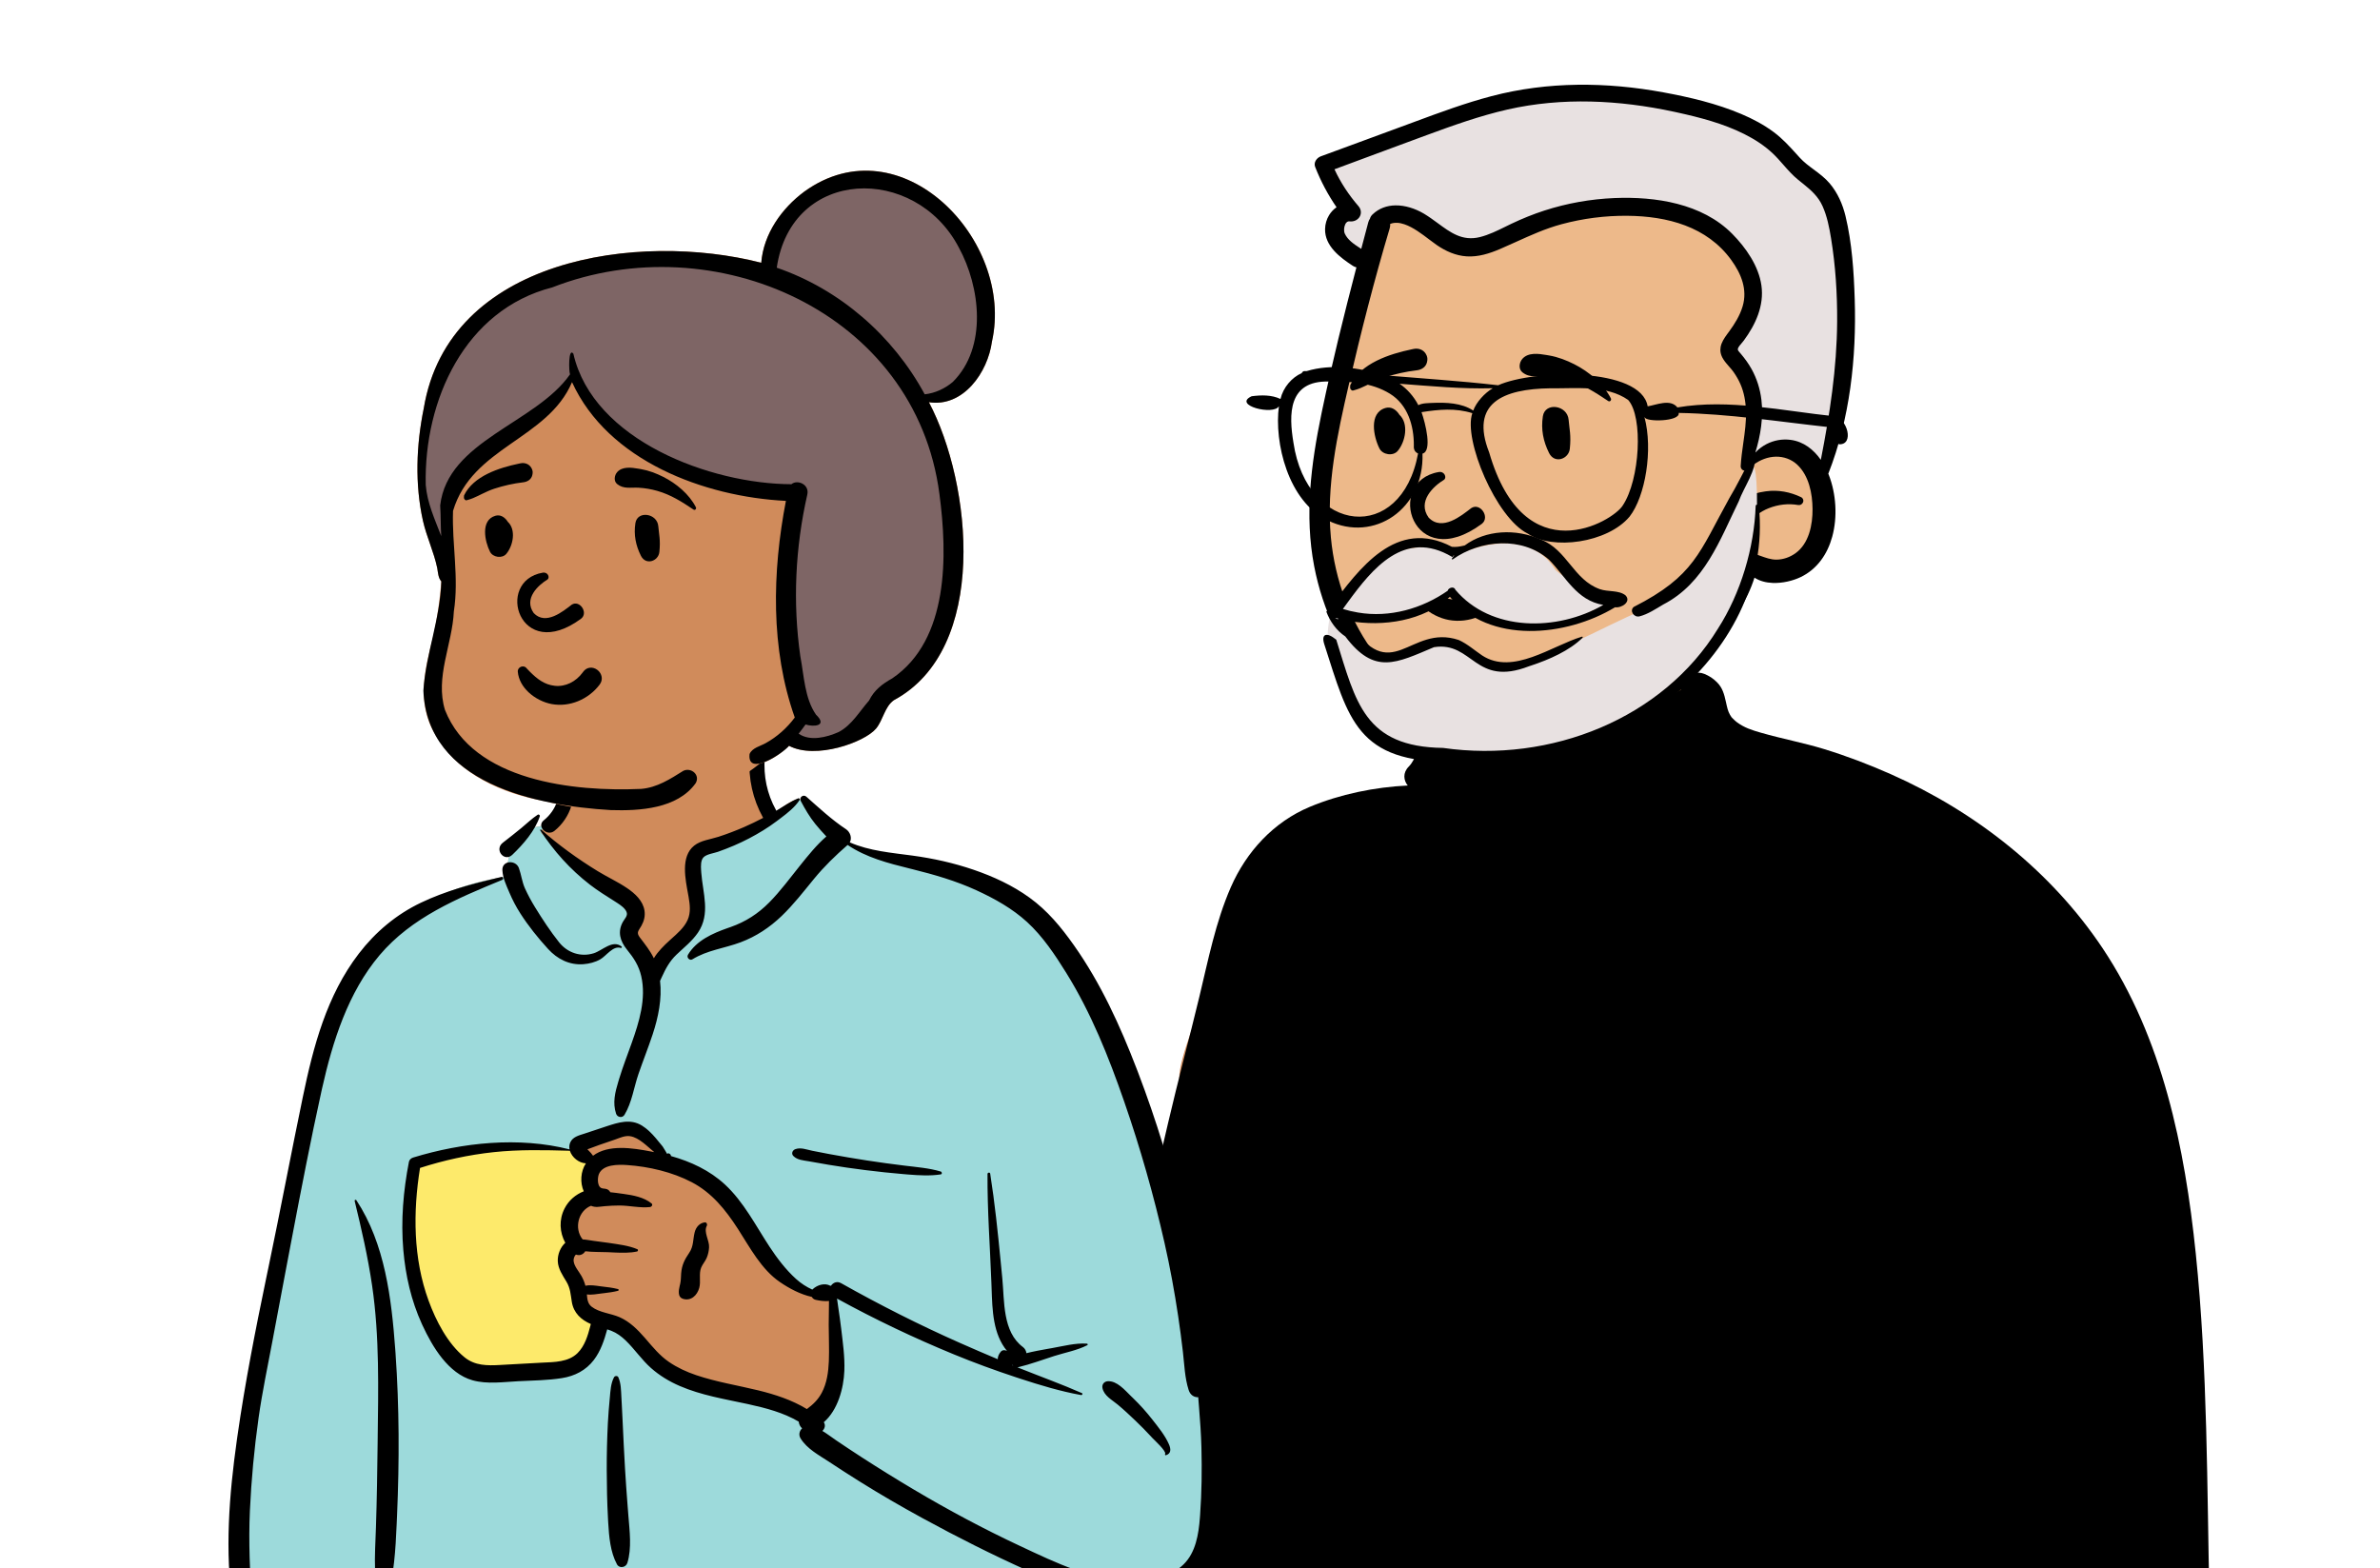 <svg width="768" height="506" viewBox="0 0 768 506" fill="none" xmlns="http://www.w3.org/2000/svg">
<path fill-rule="evenodd" clip-rule="evenodd" d="M597.724 253.379C574.953 248.359 561.447 248.359 553.805 240.581C546.163 232.804 544.776 219.454 541.606 209.146C539.859 203.466 522.745 198.307 506.144 199.115C492.615 199.773 478.981 205.491 477.928 209.146C475.582 217.285 471.811 252.125 459.407 257.478C447.004 262.831 420.524 257.951 412.953 270.734C405.382 283.516 380.519 335.625 380.519 347.766C380.519 359.908 623.599 356.196 623.599 356.196C623.599 356.196 620.495 258.399 597.724 253.379Z" fill="#D08B5B"/>
<path fill-rule="evenodd" clip-rule="evenodd" d="M702.48 536.205C702.132 536.452 702.407 536.457 702.48 536.205ZM703.829 535.197C703.807 535.216 703.779 535.234 703.752 535.252C704.026 535.229 704.195 534.95 703.829 535.197M344.089 503.006C345.617 496.473 347.14 489.935 348.668 483.402C351.856 469.74 355.048 456.073 358.236 442.406C364.48 415.678 370.719 388.949 376.962 362.22C380.132 348.636 383.754 335.157 387.025 321.595C389.888 309.71 392.253 297.54 397.17 286.291C402.187 274.808 411.001 265.212 422.674 260.345C432.503 256.252 443.559 253.986 454.262 253.468C452.917 251.82 452.601 249.38 454.564 247.388C456.997 244.92 457.491 241.253 458.14 237.989C458.95 233.909 460.208 229.537 462.632 226.103C463.657 224.652 465.148 223.974 466.904 224.363C467.983 224.601 469.045 224.881 470.092 225.197C470.431 224.858 470.764 224.496 471.057 224.057C471.72 223.04 472.15 221.552 473.102 220.774C473.747 220.243 474.479 220.114 475.233 220.499C477.26 221.529 477.429 224.647 476.995 226.561C476.907 226.932 476.802 227.303 476.674 227.664C476.811 227.728 476.953 227.793 477.095 227.857H477.099C479.743 227.353 483.119 228.415 485.698 228.672C488.695 228.969 491.704 229.166 494.714 229.262C500.875 229.459 507.045 229.276 513.179 228.658C519.157 228.063 525.094 227.106 530.999 226.025C534.676 225.352 539.159 224.794 542.388 222.582C542.438 221.479 542.465 220.371 542.488 219.267C542.535 217.349 542.433 215.843 543.453 214.158C543.468 214.14 543.49 214.135 543.513 214.144C544.775 214.804 545.681 215.93 546.345 217.267C547.556 216.942 548.86 216.987 549.99 217.459C551.586 218.123 552.775 218.887 554.015 220.114C555.858 221.932 556.398 224.057 556.937 226.497C557.326 228.246 557.569 229.496 558.264 230.668C558.415 230.92 558.575 231.185 558.749 231.428C558.813 231.492 558.932 231.616 559.133 231.826C559.334 232.028 559.535 232.224 559.741 232.421C559.86 232.54 560.446 233.017 560.355 232.952C562.889 234.839 565.18 235.548 568.308 236.45C575.041 238.392 581.939 239.66 588.648 241.72C595.981 243.973 603.152 246.711 610.164 249.819C637.439 261.911 661.85 281.053 678.494 305.983C697.879 335.019 705.014 370.287 708.55 404.479C712.419 441.953 712.149 479.853 712.996 517.483C713.101 522.19 713.206 526.897 713.311 531.603C713.416 536.205 713.7 541.159 709.62 544.258C705.984 547.014 701.556 546.149 697.531 544.908C693.222 543.585 688.836 542.532 684.395 541.777C676.015 540.362 667.371 540.193 658.918 541.017C654.376 541.461 648.819 543.146 645.086 539.584C643.746 538.302 642.973 536.676 642.342 534.969C641.555 532.862 640.636 530.798 639.721 528.728C638.966 527.025 638.216 525.313 637.466 523.605C636.249 528.939 635.033 534.273 633.816 539.611C633.336 541.713 631.145 541.873 629.823 540.852C627.664 542.01 624.828 541.987 622.377 542.271C618.434 542.724 614.46 542.88 610.498 543.017C602.736 543.283 594.974 543.429 587.208 543.53C571.373 543.732 555.538 543.658 539.707 543.59C508.344 543.452 476.985 542.811 445.635 541.996C436.808 541.767 427.98 541.561 419.153 541.346C414.743 541.241 410.329 541.136 405.915 541.012C404.593 540.975 403.258 540.852 402.004 540.559H402C401.442 541.049 400.756 541.424 399.937 541.648C397.006 542.454 394.092 540.659 393.214 537.825C392.806 536.525 392.523 535.335 392.624 534.071C392.472 533.119 392.321 532.167 392.17 531.214C387.276 534.314 381.403 535.156 375.608 534.772C369.054 534.337 362.499 533.137 355.995 532.244C349.889 531.406 339.991 531.677 339.698 523.234C339.593 520.144 340.897 516.678 341.592 513.702C342.425 510.135 343.257 506.573 344.089 503.006" fill="black"/>
<path fill-rule="evenodd" clip-rule="evenodd" d="M485.668 236.789C495.799 236.849 504.409 233.966 510.979 229.195C519.177 226.263 529.066 221.74 535.073 216.992C537.416 217.591 540.219 215.095 542.012 213.777C553.16 205.426 561.911 193.203 564.504 180.96C568.507 186.028 574.203 186.239 579.66 183.72C591.098 177.213 590.67 163.512 586.552 153.275C595.209 133.791 601.209 82.354 587.994 61.595C585.291 58.489 581.324 56.631 578.468 53.446C575.927 50.664 573.51 47.819 570.553 45.617C561.531 38.73 545.992 35.062 536.263 33.337C495.649 24.53 464.444 40.361 427.655 53.715C429.772 59.026 432.701 63.869 436.058 68.385C426.925 71.805 431.12 79.494 438.205 83.391L442.424 81.335C435.848 104.935 420.715 163.622 427.244 182.468C432.451 211.871 455.303 237.003 485.668 236.789" fill="#EDB98A"/>
<path d="M536.414 33.548C495.8 24.74 464.594 40.571 427.805 53.925C429.923 59.236 432.852 64.079 436.208 68.596C427.075 72.015 431.27 79.704 438.356 83.602L441.471 82.082C442.292 77.676 444.482 69.057 449.115 68.595C455.353 67.973 469.159 79.679 475.17 79.679C481.183 79.678 511.724 66.586 528.501 66.586C545.278 66.586 559.561 80.486 565.236 90.561C570.911 100.635 556.79 113.147 556.79 113.147C556.812 113.176 565.236 124.013 565.236 128.756C565.236 133.505 563.261 148.387 563.261 148.387C563.261 148.387 572.356 145.393 577.557 145.393C582.733 145.393 586.549 151.115 586.586 151.171H587.658C595.778 130.201 600.865 81.79 588.144 61.806C585.441 58.7 581.475 56.841 578.619 53.656C576.077 50.874 573.659 48.029 570.703 45.827C561.681 38.94 546.143 35.273 536.414 33.548Z" fill="#E8E1E1"/>
<path fill-rule="evenodd" clip-rule="evenodd" d="M479.8 239.321C492.954 240.675 508.581 237.556 517.35 226.837C517.613 226.516 517.727 226.153 517.734 225.802C517.742 225.412 517.611 225.035 517.386 224.742C517.149 224.434 516.811 224.219 516.424 224.149C516.099 224.091 515.727 224.128 515.345 224.344L514.538 224.794C508.549 228.112 502.329 230.942 495.542 232.153C488.554 233.4 481.438 233.26 474.512 231.677C461.896 228.793 451.686 221.438 444.171 211.739C435.784 200.916 430.748 187.177 429.464 173.438C427.909 156.786 431.517 140.237 435.25 124.114C439.173 107.174 443.461 90.319 448.442 73.661C448.592 73.159 448.632 72.69 448.589 72.257C450.058 71.68 451.622 71.841 453.178 72.368C456.021 73.331 458.854 75.502 461.216 77.295C462.072 77.944 462.868 78.547 463.583 79.038C466.512 81.049 469.715 82.496 473.295 82.723C477.019 82.959 480.67 81.798 484.052 80.345C485.771 79.607 487.461 78.841 489.145 78.079C493.94 75.907 498.678 73.757 503.856 72.359C510.794 70.487 517.957 69.564 525.143 69.63C537.966 69.748 550.829 73.059 558.689 83.938C561.872 88.345 563.948 93.41 562.329 98.849C561.448 101.808 559.787 104.494 557.973 106.964L557.35 107.806C556.355 109.162 555.491 110.512 555.231 111.95C555.012 113.155 555.183 114.429 556.04 115.826C556.58 116.705 557.267 117.494 557.957 118.279C558.456 118.846 558.955 119.412 559.385 120.021C560.251 121.25 561.018 122.572 561.62 123.952C562.798 126.653 563.298 129.558 563.402 132.488C563.529 136.023 563.033 139.481 562.542 142.944C562.193 145.4 561.845 147.858 561.705 150.346C561.68 150.78 561.813 151.103 561.998 151.342C562.225 151.635 562.556 151.82 562.933 151.871C563.047 151.887 563.165 151.889 563.284 151.879C563.226 152.118 563.174 152.358 563.129 152.6C563.367 152.293 563.621 151.995 563.888 151.707C563.905 151.698 563.922 151.689 563.939 151.68C564.214 151.528 564.448 151.297 564.595 150.999C564.974 150.646 565.374 150.311 565.795 149.996C567.983 148.359 570.538 147.388 573.101 147.356C575.572 147.325 578.049 148.169 579.954 149.951C583.739 153.494 584.848 159.276 584.887 164.242C584.928 169.31 583.758 175.393 579.353 178.539C577.586 179.802 575.427 180.56 573.253 180.582C571.451 180.6 569.726 179.961 568.028 179.351C567.504 179.163 566.983 178.976 566.463 178.807C565.872 178.614 565.334 178.626 564.865 178.767C564.336 178.926 563.887 179.254 563.552 179.692C563.218 180.128 562.999 180.673 562.931 181.245C562.865 181.798 562.941 182.373 563.174 182.891C563.233 183.021 563.295 183.148 563.359 183.272L562.39 184.87C558.68 190.973 554.905 196.966 549.955 202.212C547.113 205.223 544.102 208.065 540.798 210.552L540.321 210.907C540.036 211.117 539.72 211.376 539.383 211.653C538.419 212.443 537.264 213.504 536.186 213.546C535.866 213.558 535.587 213.518 535.333 213.484C534.719 213.404 534.204 213.38 533.698 213.587C533.29 213.754 532.868 214.065 532.434 214.707C532.141 215.142 531.99 215.687 531.99 216.241C531.99 216.797 532.142 217.353 532.414 217.792C532.975 218.702 533.654 219.266 534.391 219.586C535.212 219.943 536.12 219.997 537.063 219.821C539.388 219.386 541.961 217.455 543.598 216.194L543.915 215.951C547.543 213.175 550.981 210.103 554.004 206.668C559.151 200.819 563.775 193.925 566.149 186.394C567.823 187.496 569.891 188.02 572.053 188.102C575.203 188.223 578.536 187.41 580.993 186.241C586.407 183.666 589.696 178.795 591.237 173.193C593.026 166.688 592.445 159.209 590.179 153.365C590.113 153.196 590.045 153.026 589.974 152.855C596.949 135.128 599.094 115.444 598.497 96.527C598.217 87.672 597.616 78.382 595.534 69.746C594.6 65.875 592.978 62.189 590.389 59.142C588.912 57.404 587.101 56.051 585.281 54.702C583.705 53.534 582.123 52.368 580.791 50.909L580.162 50.216C580.025 50.065 579.889 49.915 579.753 49.765C577.454 47.223 575.216 44.757 572.426 42.672C569.191 40.255 565.62 38.363 561.91 36.792C553.918 33.408 545.315 31.38 536.806 29.81C518.395 26.415 499.496 26.248 481.311 31.02C472.857 33.238 464.651 36.275 456.46 39.308C455.699 39.59 454.939 39.871 454.178 40.152C447.813 42.503 441.444 44.844 435.075 47.185C432.115 48.273 429.155 49.361 426.195 50.45C425.553 50.687 424.924 51.196 424.566 51.829C424.217 52.446 424.112 53.166 424.395 53.882C426.211 58.498 428.502 62.828 431.291 66.872C430.322 67.533 429.497 68.413 428.873 69.442C428.084 70.744 427.617 72.285 427.585 73.921C427.479 79.397 432.447 83.109 436.569 85.794C436.953 86.045 437.333 86.193 437.701 86.26C433.707 101.579 429.884 116.949 426.635 132.44L426.412 133.514C423.065 149.727 420.906 166.273 424.071 182.702C426.796 196.848 433.127 210.501 443.02 221.04C452.715 231.369 465.724 237.871 479.8 239.321ZM566.416 146.053C568.138 140.57 569.051 134.604 568.392 129.047C567.977 125.553 566.93 122.189 565.225 119.11C564.249 117.346 563.058 115.714 561.759 114.176L561.311 113.66C561.085 113.396 560.859 113.153 560.789 112.849C560.748 112.673 560.79 112.48 560.897 112.249C561.134 111.738 561.574 111.245 561.987 110.764C562.249 110.459 562.505 110.159 562.72 109.867C566.495 104.741 569.311 98.638 568.395 92.138C567.503 85.796 563.359 79.885 558.948 75.43C549.235 65.62 534.176 63.366 520.984 63.907C513.305 64.222 505.638 65.579 498.325 67.951C494.719 69.121 491.193 70.545 487.766 72.178L487.008 72.543C486.598 72.742 486.189 72.943 485.78 73.144C483.102 74.462 480.413 75.792 477.506 76.509C471.828 77.907 467.976 74.962 463.928 71.991C462.54 70.973 461.132 69.941 459.634 69.035L459.326 68.852C456.625 67.281 453.395 66.225 450.291 66.272C447.595 66.313 444.994 67.177 442.877 69.217C442.442 69.636 442.192 70.094 442.074 70.549C441.84 70.878 441.651 71.271 441.528 71.735C440.769 74.59 440.014 77.447 439.262 80.305L438.646 79.907C436.823 78.72 434.841 77.362 433.946 75.375C433.602 74.611 433.651 73.337 434.085 72.4C434.236 72.072 434.437 71.781 434.714 71.6C434.916 71.468 435.159 71.406 435.442 71.428C436.129 71.517 436.76 71.416 437.295 71.189C437.911 70.928 438.403 70.498 438.723 69.979C439.049 69.448 439.198 68.824 439.118 68.177C439.05 67.62 438.811 67.038 438.338 66.492C435.228 62.897 432.609 58.93 430.619 54.625L443.785 49.738C448.48 47.997 453.175 46.258 457.873 44.525L460.445 43.578C468.986 40.435 477.577 37.364 486.46 35.34C504.114 31.32 522.523 32.264 540.127 36.049L541.191 36.28C548.578 37.896 556.065 39.851 562.846 43.249C566.174 44.917 569.338 46.945 572.055 49.508C573.255 50.639 574.34 51.878 575.425 53.115C576.945 54.849 578.468 56.579 580.276 58.039L581.954 59.388C584.451 61.406 586.703 63.372 588.112 66.502C589.585 69.774 590.288 73.389 590.862 76.911C592.309 85.783 592.88 94.797 592.826 103.784C592.733 118.874 590.448 133.656 587.561 148.386C585.244 145.061 581.99 142.483 577.814 141.933C575.091 141.575 572.391 142.084 570.05 143.292C568.697 143.99 567.464 144.921 566.416 146.053V146.053ZM570.792 163.971C573.842 162.786 577.044 162.398 580.27 162.964C580.609 163.023 580.931 162.953 581.202 162.795C581.477 162.635 581.693 162.381 581.811 162.102C581.947 161.779 581.954 161.429 581.834 161.118C581.73 160.848 581.531 160.587 581.167 160.412C577.673 158.739 573.789 158.001 569.935 158.526L569.554 158.581C567.583 158.874 564.812 159.491 562.734 160.705C561.101 161.659 559.906 162.975 559.609 164.693C559.454 165.588 559.676 166.523 560.19 167.2C560.688 167.856 561.448 168.292 562.432 168.264C564.169 168.215 565.197 167.479 566.433 166.525C566.583 166.41 566.737 166.291 566.897 166.171C568.092 165.274 569.398 164.512 570.792 163.971Z" fill="black"/>
<path fill-rule="evenodd" clip-rule="evenodd" d="M477.076 198.998C480.151 197.742 482.894 195.648 484.9 192.972C485.597 192.042 485.778 191.06 485.632 190.162C485.467 189.152 484.87 188.236 484.056 187.622C483.239 187.006 482.218 186.702 481.23 186.857C480.372 186.992 479.518 187.462 478.841 188.438L478.7 188.633C477.508 190.247 475.954 191.572 474.183 192.426C472.477 193.249 470.568 193.634 468.593 193.41C464.832 192.985 462.239 190.949 459.484 188.183C459.142 187.834 458.8 187.474 458.457 187.108C458.24 186.777 457.939 186.564 457.605 186.452C457.234 186.328 456.814 186.335 456.429 186.469C456.059 186.598 455.727 186.844 455.505 187.171C455.294 187.481 455.174 187.865 455.213 188.306C455.465 191.172 456.962 193.729 459.088 195.737C461.449 197.968 464.579 199.511 467.526 200.052C470.772 200.648 474.08 200.221 477.076 198.998V198.998ZM465.994 154.789C462.54 156.89 457.278 161.79 460.993 167C465.367 171.594 471.664 166.327 474.767 163.945C477.645 162.099 480.877 166.847 478.208 169.003C455.785 185.62 446.685 155.338 464.247 152.318C466.181 151.985 466.899 154.138 465.994 154.789ZM506.177 135.458C505.795 130.717 498.581 129.64 497.863 134.332C497.221 138.535 497.977 142.396 499.868 146.18C501.676 149.795 506.218 148.108 506.561 144.816C507.022 140.404 506.414 138.408 506.177 135.458ZM451.26 133.359C450.255 132.04 448.802 131.14 447.062 131.649C441.626 133.239 443.229 140.964 445.138 144.724C446.175 146.766 449.528 147.284 451.044 145.486C453.514 142.554 454.696 136.699 451.556 133.811C451.471 133.662 451.377 133.511 451.26 133.359ZM499.945 114.711L499.086 114.56C496.43 114.1 493.127 113.658 491.248 115.796C490.251 116.93 489.908 119.037 491.248 120.122C493.604 122.031 496.209 121.291 499.033 121.453C501.361 121.586 503.597 121.972 505.839 122.613C510.757 124.02 514.764 126.589 518.964 129.409C519.516 129.779 520.078 129.074 519.815 128.558C517.39 123.804 512.692 119.899 507.985 117.518C505.473 116.248 502.724 115.194 499.945 114.711ZM456.216 112.581L455.559 112.716C448.406 114.212 439.114 117.202 435.727 124.234C435.598 125.228 435.734 125.441 435.845 125.581L435.882 125.627C435.973 125.746 436.046 125.91 436.477 126.045C436.596 126.017 436.717 125.986 436.839 125.954C438.391 125.547 439.62 124.986 440.809 124.404L442.098 123.768C443.594 123.034 445.103 122.326 446.703 121.804C450.116 120.69 453.626 119.905 457.192 119.485C457.964 119.395 458.708 119.134 459.295 118.686C459.853 118.262 460.278 117.674 460.472 116.892C460.724 115.881 460.652 115.115 460.109 114.203C459.702 113.517 459.118 113.042 458.449 112.77C457.766 112.492 456.989 112.426 456.216 112.581Z" fill="black"/>
<path fill-rule="evenodd" clip-rule="evenodd" d="M565.883 150.846C562.65 150.846 561.326 158.379 561.326 158.379C553.104 172.571 545.189 186.722 531.068 196.485C515.393 202.773 499.974 213.482 482.113 214.656C474.061 213.81 471.699 206.433 461.754 209.029C455.41 210.572 448.286 213.615 442.421 209.219C437.462 205.975 433.974 201.06 429.697 197.087C429.479 196.37 428.059 203.936 428.488 206.493L428.82 207.945C431.468 219.653 434.146 233.431 445.995 239.867C449.605 241.771 454.669 243.608 458.675 242.534C479.842 245.913 502.802 243.441 521.347 232.872C527.875 231.174 532.732 225.963 537.873 222.026C550.447 211.002 564.857 197.036 566.2 180.288C567.543 163.539 566.945 150.846 565.883 150.846ZM501.927 183.916C494.722 172.335 480.409 174.216 469.271 179.492C463.118 175.311 455.001 176.08 448.325 179.026L448.326 179.03C442.177 182.397 437.52 187.927 433.239 193.215C432.197 194.62 431.783 196.507 433.248 197.2C440.149 202.893 454.485 199.552 460.991 195.319C465.686 194.941 464.657 188.27 470.075 192.938C473.69 196.34 478.232 198.45 483.166 199.7C494.196 203.491 504.353 202.861 513.959 196.952C515.195 196.832 520.257 193.966 518.459 192.946C516.502 193.475 505.663 187.247 501.927 183.916Z" fill="#E8E1E1"/>
<path fill-rule="evenodd" clip-rule="evenodd" d="M567.567 163.296C567.493 162.687 566.549 162.657 566.528 163.296C566.09 176.695 561.731 191.385 554.358 202.857C536.641 231.815 500.479 246.321 465.674 241.337C440.239 240.992 437.522 226.565 431.199 206.42C427.918 203.724 426.306 204.69 427.325 207.851C435.162 232.159 437.846 246.101 468.854 245.837C518.645 252.951 572.64 212.201 567.567 163.296ZM497.225 174.101C489.101 170.47 479.435 170.983 472.65 176.002L472.171 176.111C470.983 176.377 469.843 176.58 468.507 176.444C450.552 166.982 438.566 183.483 429.36 195.837C428.666 195.861 428.1 196.406 428.288 197.045L427.993 197.361C429.153 200.474 431.248 203.479 434.113 205.367C443.507 217.887 450.522 213.973 462.76 208.818C475.345 206.933 475.854 221.781 493.41 214.979L494.073 214.763C499.848 212.854 506.478 209.958 510.678 205.772C510.815 205.635 510.681 205.371 510.471 205.439C500.728 208.379 488.202 217.979 478.285 211.511C475.779 209.828 473.527 207.783 470.725 206.515C454.726 201.157 449.104 222.318 435.105 200.349C446.504 202.337 459.353 200.36 467.873 192.591C480.611 207.947 505.402 205.487 521.164 195.949C523.32 196.26 526.51 194.125 524.525 192.093C522.353 190.365 518.918 191.043 516.248 190.106C507.726 187.071 505.714 177.399 497.225 174.101ZM468.747 180.522C477.75 174.111 491.215 173.032 499.831 180.594C505.212 186.004 508.703 193.767 517.377 195.198C502.48 203.781 481.075 203.925 469.604 190.268C469.244 189.088 467.377 189.597 467.152 190.623C458.938 196.359 448.433 199.408 438.202 197.649C436.553 197.378 434.925 196.993 433.337 196.497L434.847 194.42C442.875 183.424 453.204 170.62 468.517 179.664C468.863 179.839 469.009 179.39 469.052 179.16L469.241 179.298C469.105 179.582 467.976 180.518 468.747 180.522ZM431.879 199.615C431.804 199.683 431.743 199.756 431.69 199.833C431.438 199.702 431.177 199.568 430.908 199.441L430.981 199.387C431.269 199.469 431.57 199.545 431.879 199.615ZM566.408 146.669L566.411 146.229C566.411 141.807 565.223 147.382 564.69 148.479C562.398 152.61 560.481 156.698 558.053 160.725C548.316 178.26 546.808 185.86 527.188 195.849C525.731 197.098 527.262 199.341 529.072 198.88C531.781 198.19 534.335 196.463 536.694 195.07C550.055 188.173 555.038 174.103 561.033 161.856C562.793 157 566.853 151.82 566.408 146.669Z" fill="black"/>
<path fill-rule="evenodd" clip-rule="evenodd" d="M417.384 142.846C421.745 172.372 452.186 175.637 457.595 146.325C456.727 145.944 456.103 145.195 456.233 143.741C456.264 137.354 454.283 130.602 448.526 127.05C442.577 123.384 435.615 123.021 428.731 123.113C415.593 122.8 415.87 133.792 417.384 142.846M462.361 130.005C466.484 129.831 471.7 129.976 475.393 132.491C476.409 129.754 479.047 126.831 481.712 125.269C471.804 125.559 461.605 124.583 451.623 123.825C454.013 125.456 456.236 127.905 457.681 130.737C459.021 130.021 460.941 130.088 462.361 130.005M480.534 145.976C491.966 185.367 520.504 168.198 523.615 163.15C529.227 154.796 530.282 134.489 525.394 129.059C518.397 124.149 508.491 125.413 500.225 125.293C485.039 125.498 474.254 130.045 480.534 145.976M403.885 127.859C406.991 127.452 410.311 127.37 413.199 128.739C414.088 124.956 416.879 121.793 420.031 120.401C420.413 119.923 420.355 119.665 421.659 119.737C429.661 117.33 438.615 118.603 446.305 121.072C458.449 122.096 471.191 122.903 483.438 124.314C494.91 119.157 529.532 118.401 531.683 131.112C534.39 130.707 538.999 128.574 541.273 131.467C557.955 128.636 575.191 132.57 591.945 134.322C596.162 135.1 598.335 143.477 593.548 143.363C590.856 142.632 593.63 138.146 590.006 137.809C573.842 136.041 558.03 133.534 541.7 133.241C542.268 136.063 530.899 136.247 530.731 134.599C530.707 134.611 530.682 134.619 530.657 134.63C533.466 145.11 530.93 160.193 525.853 166.691C518.74 175.201 500.881 177.642 492.962 172.167C482.747 167.114 472.12 141.748 475.105 133.321C469.688 131.603 464.332 132.119 458.71 132.994C459.997 136.633 462.219 145.592 459.023 146.369C459.609 164.157 443.437 175.255 428.529 167.958C415.626 161.895 411.113 142.703 412.692 131.055C411.085 134.161 397.598 130.779 403.885 127.859" fill="black"/>
<rect width="93.186" height="114.68" transform="matrix(-1 0 0 1 214.855 352.755)" fill="#FDEA6B"/>
<path fill-rule="evenodd" clip-rule="evenodd" d="M242.035 240.585C231.99 232.941 206.772 229.504 196.051 236.864C185.462 244.255 184.308 256.208 179.374 267.203C174.718 265.009 167.03 268.151 165.68 272.468C164.006 274.505 163.931 280.225 162.776 282.963C112.545 290.953 104.919 330.09 98.873 374.522C90.874 419.609 72.717 464.597 80.6 510.993C79.572 512.478 78.763 513.921 78.014 515.636C76.22 518.687 78.531 523.005 82.15 522.838C86.834 522.427 91.471 521.866 96.177 521.69C109.223 521.238 122.281 521.292 135.332 521.457L137.111 521.48C202.884 522.299 268.652 523.911 334.427 524.339C336.814 524.342 337.982 522.204 337.663 520.094C337.021 515.846 336.426 511.596 335.805 507.347C351.362 511.453 367.901 512.487 383.415 507.779C384.5 506.674 380.886 507.273 380.313 507.105C394.59 497.355 390.326 476.815 389.062 462.022C381.197 411.33 378.425 355.243 348.041 311.987C334.896 294.335 315.624 280.358 293.48 277.213L292.866 277.129C286.391 276.267 279.174 275.989 273.513 272.468C267.146 267.389 264.432 258.002 257.734 257.915C255.522 257.886 252.513 260.682 249.275 262.581C249.033 258.404 246.781 254.879 246.284 251.641L246.243 251.364C245.724 247.588 246.435 244.191 242.035 240.585ZM134.083 375.861C148.2 366.061 184.665 370.985 185.5 371.534C187.338 372.742 188.13 372.849 189.124 374.418C190.105 374.548 191.086 374.683 192.066 374.822C194.032 375.464 192.575 377.88 190.304 377.018C191.67 382.904 187.651 387.091 186.051 392.91C185.531 394.799 186.032 398.197 186.051 400.128C185.896 402.589 183.172 405.497 183.626 407.967C185.24 416.746 193.996 425.311 190.304 433.825C187.859 438.634 180.503 441.086 175.613 442.721C165.481 446.607 147.827 442.574 141.94 433.825C138.8 429.158 135.162 417.386 133.29 413.735L132.875 407.942C131.851 393.543 130.941 378.043 134.083 375.861Z" fill="#D08B5B"/>
<path fill-rule="evenodd" clip-rule="evenodd" d="M258.256 257.941L254.216 260.418L230.754 272.009C226.205 273.282 223.931 274.807 223.931 276.585V294.69C223.931 297.113 219.663 302.604 211.126 311.163L203.239 303.305L203.415 302.276C204.166 297.844 204.541 294.878 204.541 293.381C204.541 291.77 196.825 285.656 181.393 275.037L174.642 268.685L175.362 266.497C171.199 266.694 166.685 269.256 165.68 272.469C164.006 274.505 163.931 280.226 162.776 282.963C112.545 290.953 104.919 330.091 98.873 374.522C90.874 419.609 72.717 464.598 80.6 510.993C79.572 512.478 78.763 513.921 78.014 515.636C76.22 518.687 78.531 523.005 82.15 522.838C86.834 522.427 91.471 521.866 96.177 521.69C109.223 521.238 122.281 521.292 135.332 521.457L137.111 521.481C202.884 522.299 268.652 523.911 334.427 524.339C336.814 524.342 337.982 522.204 337.663 520.094C337.021 515.846 336.426 511.597 335.805 507.347C351.362 511.453 367.901 512.487 383.415 507.779C384.5 506.674 380.886 507.273 380.313 507.105C394.59 497.355 390.326 476.815 389.062 462.022C381.197 411.33 378.425 355.243 348.041 311.987C334.896 294.335 315.624 280.358 293.48 277.214L292.866 277.13L292.247 277.049C285.934 276.246 278.994 275.877 273.513 272.469C267.314 267.523 264.578 258.495 258.256 257.941ZM202.037 364.205C204.338 364.205 209.051 367.777 216.175 374.92L216.803 375.21C225.416 379.207 231.121 382.676 233.92 385.614L234.02 385.72C236.847 388.751 242.445 396.811 250.815 409.9L262.936 417.063H267.523L270.788 440.733L262.936 457.634L245.152 451.647L216.175 444.014L199.548 427.156L190.168 424.009C191.306 427.294 191.719 430.563 190.304 433.825C187.859 438.634 180.503 441.086 175.613 442.721C165.481 446.607 147.827 442.575 141.94 433.825C138.8 429.158 135.162 417.386 133.29 413.735L132.753 406.21C131.785 392.325 131.067 377.956 134.083 375.862C148.2 366.061 184.665 370.985 185.5 371.534C187.338 372.742 188.13 372.849 189.124 374.418L189.639 374.487L186.745 370.565L187.769 370.018C195.081 366.143 199.837 364.205 202.037 364.205ZM190.304 377.018C191.612 382.654 187.984 386.731 186.268 392.174L190.652 383.787L190.652 377.127C190.539 377.099 190.423 377.063 190.304 377.018Z" fill="#9DDADB"/>
<path fill-rule="evenodd" clip-rule="evenodd" d="M260.193 257.066C259.219 256.203 257.776 257.287 258.396 258.452C259.787 261.071 261.215 263.552 263.083 265.866C264.215 267.27 265.428 268.597 266.658 269.91C263.503 272.637 260.797 276.024 258.242 279.197C254.975 283.256 251.886 287.487 248.218 291.201C244.601 294.864 240.602 297.425 235.766 299.132L234.789 299.471C229.931 301.176 224.739 303.477 222.001 308.074C221.461 308.98 222.548 310.1 223.462 309.535C228.22 306.59 233.811 305.998 238.99 304.053C243.994 302.174 248.355 299.281 252.209 295.59C256.056 291.905 259.286 287.712 262.655 283.608C265.987 279.55 269.574 276.084 273.515 272.65C279.597 276.739 286.539 278.518 293.598 280.266L294.369 280.456C301.436 282.205 308.466 284.236 315.096 287.281C320.942 289.966 326.692 293.171 331.454 297.54C336.508 302.176 340.443 308.097 344.043 313.887C352.098 326.842 357.761 341.035 362.746 355.4C367.931 370.342 372.268 385.583 375.769 401.005C377.55 408.85 378.996 416.75 380.185 424.706C380.757 428.537 381.265 432.377 381.712 436.225C382.188 440.335 382.297 444.562 383.559 448.513C384.1 450.207 385.377 450.91 386.655 450.85L386.914 454.094C387.259 458.421 387.58 462.748 387.688 467.101C387.868 474.339 387.786 481.556 387.265 488.778L387.192 489.763C386.782 495.035 385.867 500.957 381.901 504.817C377.794 508.815 371.477 510.072 365.941 510.144C353.047 510.312 340.635 504.223 329.224 498.881C317.473 493.38 306.043 487.274 294.887 480.652C289.206 477.28 283.586 473.795 278.037 470.208C275.314 468.448 272.611 466.658 269.928 464.839C268.391 463.797 266.934 462.655 265.37 461.73C266.136 461.017 266.479 459.895 265.836 458.916C270.359 454.993 272.242 447.991 272.462 442.326C272.64 437.753 271.966 433.193 271.435 428.663C271.167 426.379 270.835 424.098 270.492 421.824C270.356 420.926 270.252 419.965 270.093 419.017C282.306 425.724 294.861 431.697 307.749 437.004C314.355 439.724 321.046 442.169 327.829 444.411L329.204 444.863C335.63 446.965 342.211 448.951 348.855 450.153C349.211 450.217 349.499 449.693 349.12 449.526C342.645 446.671 335.946 444.263 329.373 441.633L328.293 441.193V441.193C328.418 441.187 328.546 441.169 328.68 441.137C332.535 440.208 336.359 438.775 340.139 437.569C343.648 436.449 347.59 435.746 350.869 434.056C351.121 433.926 350.98 433.575 350.734 433.559C347.049 433.303 343.047 434.377 339.433 435.008L338.076 435.246C335.801 435.647 333.477 436.078 331.214 436.64C331.132 435.882 330.708 435.121 330.105 434.675C323.474 429.767 324.147 419.854 323.438 412.544L322.912 407.117C321.987 397.619 321.008 388.123 319.521 378.696C319.442 378.192 318.663 378.337 318.66 378.812C318.583 390.498 319.466 402.129 319.908 413.797L319.976 415.711C320.221 422.91 320.413 430.385 324.95 435.925C324.315 435.554 323.458 435.554 322.944 436.165C322.312 436.916 321.947 437.76 321.959 438.587C317.859 436.869 313.777 435.107 309.715 433.309C296.656 427.527 283.87 421.056 271.423 414.055C270.083 413.301 268.81 413.893 268.148 414.887L268.052 414.873C268.036 414.871 268.02 414.869 268.003 414.869L267.908 414.865C267.905 414.865 267.901 414.865 267.898 414.865C266.146 413.903 263.759 414.588 262.255 415.992C262.211 416.034 262.173 416.08 262.133 416.124C260.23 415.27 258.452 414.118 256.839 412.656C253.538 409.667 250.742 405.97 248.305 402.262C243.816 395.434 240.003 387.841 233.94 382.221C229.013 377.654 222.905 374.811 216.497 373.027C216.524 372.84 216.453 372.64 216.323 372.508C215.994 372.171 215.759 372.054 215.334 372.258C215.3 372.275 215.28 372.298 215.266 372.322L214.641 371.255C214.299 370.675 213.949 370.092 213.828 369.938C213.1 369.023 212.351 368.114 211.591 367.225C210.302 365.719 208.834 364.233 207.133 363.189C203.41 360.903 199.496 362.197 195.668 363.446C193.355 364.201 191.05 364.981 188.741 365.747L188.503 365.825C186.781 366.378 184.766 366.861 183.996 368.684C183.692 369.406 183.644 370.154 183.786 370.881C167.435 366.725 149.273 368.634 133.316 373.513C132.704 373.7 132.092 374.203 131.963 374.864C130.135 384.234 129.321 393.844 130.148 403.373C130.862 411.599 132.685 419.661 136.122 427.192L136.318 427.617C139.548 434.597 144.667 443.2 152.485 445.388C157.206 446.709 162.427 445.93 167.242 445.688C171.921 445.452 176.704 445.418 181.339 444.683C185.467 444.028 189.083 442.179 191.634 438.825C193.835 435.931 194.994 432.434 195.943 428.955C196.378 429.093 196.81 429.24 197.234 429.406C199.028 430.106 200.547 431.236 201.921 432.565C204.822 435.373 207.072 438.783 210.107 441.462C212.855 443.887 215.986 445.773 219.344 447.224C226.303 450.228 233.768 451.429 241.129 453.022L241.643 453.134C247.184 454.349 252.84 455.841 257.732 458.724C257.827 459.573 258.214 460.372 258.834 460.894C257.972 461.704 257.606 462.986 258.364 464.189C260.482 467.548 264.13 469.459 267.404 471.606L267.617 471.747C270.838 473.881 274.088 475.973 277.363 478.022C284.023 482.189 290.821 486.126 297.716 489.89C308.805 495.944 320.132 501.655 331.664 506.835C330.972 510.239 331.225 513.748 330.704 517.174L330.625 517.662C330.402 518.934 330.703 519.998 331.579 520.828L331.672 520.913L331.67 520.902L331.752 520.977L331.78 521L331.771 520.993C331.872 521.085 331.976 521.171 332.082 521.245L332.217 521.332V521.332C333.061 521.845 334.148 521.839 335.012 521.386L335.111 521.332L335.277 521.237C336.419 520.581 337.206 518.954 336.733 517.662C335.568 514.487 335.129 511.098 334.053 507.902L334.906 508.283V508.283L336.031 508.773C348.189 514.027 361.694 518.451 374.941 514.869C380.794 513.286 386.265 509.938 389.193 504.48C392.075 499.109 392.482 492.874 392.635 486.9C392.824 479.526 392.429 472.04 391.456 464.731C390.803 459.824 390.013 454.824 388.794 449.968C389.421 449.415 389.882 448.623 390.003 447.641C390.578 443.003 389.572 438.181 388.956 433.567C388.354 429.062 387.689 424.566 386.937 420.084C385.419 411.032 383.655 401.999 381.601 393.053C377.946 377.131 373.12 361.493 367.309 346.228L366.8 344.899C361.43 330.946 355.213 317.292 346.556 305.035C342.415 299.17 338.037 293.854 332.186 289.628C326.704 285.669 320.52 282.818 314.139 280.639C307.75 278.458 301.184 276.997 294.502 276.088C287.716 275.165 280.553 274.599 274.222 271.818C275.023 270.383 274.336 268.446 272.988 267.556C268.453 264.561 264.258 260.665 260.193 257.066ZM115.001 387.289C114.811 387.001 114.359 387.183 114.443 387.524C116.649 396.556 118.719 405.606 120.072 414.81C122.513 431.422 122.064 448.252 121.864 464.987L121.854 465.852C121.751 474.866 121.609 483.881 121.311 492.892C121.16 497.446 120.862 502.044 121.024 506.601C121.113 509.073 121.772 511.41 122.005 513.853C122.21 515.988 122.028 518.156 121.926 520.295C121.857 521.716 123.957 521.656 124.1 520.295L124.282 518.534C124.52 516.306 124.813 514.092 125.544 511.959C126.422 509.394 126.844 506.875 127.148 504.182C127.615 500.056 127.823 495.888 128.003 491.732L128.126 488.858C128.879 471.491 128.852 454.044 127.634 436.695L127.545 435.456C126.339 419.058 124.246 401.34 115.001 387.289ZM162.023 283.936C162.599 283.699 162.397 282.829 161.759 282.98L160.599 283.257C152.096 285.292 143.748 287.497 135.812 291.285C127.871 295.074 121.148 300.731 115.805 307.688C105.421 321.21 101.105 337.643 97.699 354.061C93.912 372.305 90.466 390.615 86.647 408.853L85.937 412.25C82.404 429.236 79.067 446.232 76.609 463.42L76.432 464.666C73.953 482.341 72.462 500.627 75.167 518.348C75.702 521.853 81.54 520.98 81.312 517.517C80.653 507.503 80.18 497.542 80.637 487.507C81.093 477.469 82.035 467.475 83.44 457.525C84.621 449.152 86.383 440.882 87.942 432.576L88.186 431.264C89.492 424.198 90.838 417.14 92.18 410.081L94.187 399.513C97.195 383.688 100.261 367.85 103.726 352.125L103.932 351.199C107.322 336.07 112.321 320.223 122.492 308.209C132.814 296.017 147.59 289.876 162.023 283.936ZM199.527 444.406C199.279 443.854 198.411 443.914 198.144 444.406C197.098 446.335 196.982 448.797 196.784 450.974L196.763 451.198C196.512 453.855 196.289 456.52 196.153 459.186C195.894 464.244 195.771 469.296 195.787 474.361C195.803 479.552 195.907 484.737 196.187 489.92L196.263 491.308C196.519 495.813 196.948 500.837 199.089 504.774C199.868 506.206 201.985 505.785 202.436 504.337C203.913 499.597 203.154 493.977 202.776 489.122L202.481 485.334C202.19 481.545 201.912 477.755 201.692 473.962C201.39 468.773 201.141 463.579 200.901 458.387C200.823 456.701 200.739 455.014 200.65 453.328L200.513 450.799C200.397 448.683 200.406 446.362 199.527 444.406ZM365.612 451.124L364.958 450.493C362.951 448.53 360.414 445.506 357.447 445.694C356.264 445.769 355.51 446.75 355.755 447.914C356.279 450.401 358.818 451.692 360.645 453.21C362.647 454.873 364.534 456.651 366.418 458.445C368.088 460.036 369.695 461.673 371.263 463.361L371.85 463.996C372.412 464.609 376.415 468.227 375.982 469.166L375.958 469.208C375.838 469.388 376.038 469.635 376.238 469.572C377.967 469.026 377.859 467.546 377.206 466.045C375.95 463.163 373.751 460.496 371.83 458.035C369.915 455.579 367.843 453.293 365.612 451.124V451.124ZM193.264 378.838C194.6 375.68 199.525 375.747 202.32 375.935C209.36 376.411 216.977 378.191 223.24 381.479C229.734 384.888 234.109 390.351 238.023 396.391L238.206 396.674C242.021 402.601 245.695 409.616 251.669 413.691C254.711 415.767 258.264 417.662 261.956 418.483C262.209 418.929 262.62 419.281 263.158 419.409L263.408 419.467C264.46 419.699 266.093 419.955 267.504 419.802C267.495 420.492 267.502 421.176 267.484 421.83C267.435 423.702 267.414 425.583 267.414 427.457C267.413 431.383 267.624 435.317 267.46 439.243C267.315 442.716 266.824 446.344 265.156 449.448C263.932 451.726 262.317 453.233 260.367 454.672C255.571 451.751 250.148 449.97 244.644 448.631C237.988 447.012 231.172 445.932 224.667 443.737C221.536 442.68 218.526 441.297 215.799 439.418C212.905 437.424 210.694 434.725 208.419 432.085L208.064 431.675C205.742 429.014 203.209 426.468 199.928 425.026C197.103 423.783 193.379 423.562 190.909 421.639C189.617 420.633 189.509 419.173 189.373 417.678C190.955 417.904 192.63 417.542 194.207 417.357L195.024 417.262C196.515 417.085 197.972 416.89 199.44 416.511C199.712 416.44 199.712 416.03 199.44 415.959C197.705 415.512 195.986 415.321 194.207 415.113L193.789 415.061C192.18 414.85 190.489 414.531 188.91 414.885C188.627 413.808 188.218 412.78 187.644 411.751C186.839 410.304 185.315 408.664 185.109 406.974C185.048 406.47 185.165 405.875 185.404 405.429L185.486 405.277C185.586 405.097 185.704 404.916 185.878 404.804C185.897 404.827 185.937 404.852 186.026 404.88C187.24 405.262 188.3 404.668 188.862 403.752C191.25 404.048 193.855 403.949 196.094 404.048L198.358 404.157C200.777 404.268 203.305 404.316 205.578 403.828C205.896 403.76 205.992 403.232 205.674 403.096C202.88 401.902 199.49 401.521 196.498 401.062C194.827 400.806 193.144 400.61 191.469 400.385C190.353 400.234 189.169 399.986 188.013 399.926C185.114 396.32 186.676 390.632 190.71 389.079C192.179 389.724 193.5 389.349 195.106 389.211C196.708 389.074 198.315 388.981 199.924 388.987C203.148 389.002 206.564 389.849 209.757 389.484C210.276 389.425 210.759 388.734 210.243 388.313C207.799 386.32 204.296 385.67 201.194 385.245L200.551 385.159C199.511 385.023 198.246 384.824 196.934 384.706C196.637 384.127 196.105 383.69 195.306 383.582C195.068 383.549 194.829 383.53 194.591 383.51L194.594 383.486V383.486C192.644 383.393 192.729 380.101 193.264 378.838ZM326.763 440.418C326.797 440.471 326.835 440.521 326.875 440.57L326.937 440.642L326.616 440.511L326.763 440.418V440.418ZM159.236 371.783C167.444 370.901 175.663 371.087 183.895 371.324C184.553 373.476 186.845 375.31 189.066 375.379C187.327 378.025 187.147 381.605 188.367 384.41C185.777 385.441 183.547 387.291 182.192 389.926C180.315 393.579 180.56 397.644 182.416 401.02C180.832 402.453 179.897 404.781 179.991 406.974C180.096 409.421 181.554 411.51 182.767 413.535C184.077 415.725 184.12 417.654 184.523 420.107C185.112 423.697 187.535 425.874 190.652 427.234L190.486 427.886C189.683 431.012 188.683 434.311 186.385 436.597C183.43 439.538 178.846 439.511 174.942 439.697L174.753 439.707C171.178 439.885 167.605 440.095 164.031 440.297L161.351 440.447C157.236 440.673 153.284 440.7 149.925 437.982C144.441 433.544 140.681 426.2 138.302 419.699C133.307 406.052 133.247 391.077 135.54 376.865C143.229 374.388 151.206 372.645 159.236 371.783ZM227.493 394.423L227.432 394.427C225.742 394.619 224.581 395.987 224.168 397.609C223.567 399.967 223.862 402.099 222.417 404.227C220.931 406.416 220.017 408.168 219.801 410.872C219.712 411.985 219.753 413.095 219.505 414.184L219.325 414.947C219.134 415.76 218.978 416.544 219.073 417.418C219.16 418.214 219.548 418.835 220.347 419.09C222.953 419.923 224.965 418.005 225.638 415.578C226.219 413.482 225.443 410.984 226.263 409.016C226.718 407.925 227.556 407.012 228.03 405.914C228.499 404.825 228.735 403.688 228.81 402.504C228.953 400.266 226.972 397.577 228.077 395.549C228.312 395.116 228.046 394.409 227.493 394.423ZM262.103 371.324C260.338 370.966 258.337 370.145 256.597 370.827C255.702 371.179 255.26 372.269 256.016 373.026C257.328 374.341 259.235 374.414 261.002 374.724L261.157 374.752C263.247 375.138 265.34 375.505 267.436 375.852C271.38 376.505 275.333 377.082 279.299 377.572C283.373 378.076 287.459 378.524 291.55 378.862L293.134 378.992C296.59 379.268 300.186 379.476 303.577 378.947C304.069 378.871 303.99 378.154 303.577 378.028C299.862 376.904 295.787 376.603 291.946 376.128C287.863 375.621 283.787 375.086 279.722 374.452C275.663 373.818 271.609 373.139 267.57 372.387C265.745 372.048 263.922 371.694 262.103 371.324ZM198.438 367.717C199.986 367.169 201.689 366.357 203.367 366.629C206.26 367.097 208.835 369.914 211.126 371.77L209.976 371.546C204.092 370.416 196.3 369.199 191.361 372.937C191.348 372.916 191.338 372.894 191.324 372.872C190.925 372.267 190.464 371.795 189.959 371.278C189.911 371.232 189.865 371.185 189.819 371.138L189.547 370.848L190.169 370.633C191.502 370.162 193.08 369.554 193.33 369.465L193.347 369.459C195.046 368.884 196.747 368.316 198.438 367.717ZM246.781 244.466C247.023 241.354 242.176 241.38 241.936 244.466C241.412 251.205 242.93 257.879 246.196 263.787C246.22 263.83 246.246 263.868 246.271 263.909C244.229 264.971 242.163 265.99 240.051 266.901C237.349 268.067 234.597 269.128 231.795 270.028C229.261 270.843 226.138 271.165 224.008 272.861C219.515 276.436 221.203 283.856 222.067 288.666L222.202 289.425C222.632 291.9 222.944 294.44 221.9 296.815C220.785 299.352 218.53 301.234 216.518 303.05L216.112 303.418C214.33 305.04 212.294 307.011 210.987 309.211C209.794 306.745 208.167 304.731 206.448 302.463C205.221 300.844 206.094 300.311 206.976 298.729C207.824 297.208 208.238 295.586 207.973 293.849C207.483 290.643 204.919 288.327 202.367 286.587C199.353 284.533 195.989 283.011 192.873 281.1C186.471 277.174 180.235 272.686 174.618 267.7C174.463 267.562 174.194 267.743 174.318 267.931C178.756 274.677 183.959 280.505 190.354 285.453C192.947 287.459 195.671 289.123 198.413 290.872L199.201 291.378C200.302 292.091 201.676 293.043 202.174 294.257C202.674 295.477 201.606 296.399 201.031 297.41C199.205 300.62 200.086 303.616 202.251 306.338L202.352 306.464C204.503 309.113 206.133 311.577 206.913 314.961C208.588 322.231 206.254 329.803 203.812 336.628L203.715 336.897C202.394 340.576 200.99 344.228 199.842 347.966L199.526 348.999C198.486 352.438 197.634 355.83 198.801 359.365C199.198 360.568 200.839 360.852 201.52 359.72C203.925 355.729 204.524 350.927 206.032 346.539C207.501 342.262 209.187 338.063 210.606 333.769C212.433 328.24 213.656 322.289 212.992 316.49C213.012 316.456 213.033 316.424 213.05 316.389L213.515 315.372C214.783 312.619 216.008 310.215 218.315 308.02C220.72 305.731 223.331 303.705 225.225 300.934C229.336 294.914 226.793 288.219 226.297 281.637L226.24 280.83C226.15 279.464 226.1 277.607 226.993 276.661C227.998 275.596 230.354 275.325 231.687 274.853C235.132 273.635 238.527 272.215 241.761 270.51C244.839 268.888 247.82 267.095 250.596 264.995L252.003 263.937C254.223 262.263 256.525 260.435 258.013 258.157C258.185 257.894 257.893 257.471 257.582 257.597C255.098 258.604 252.829 260.206 250.505 261.6C250.469 261.515 250.427 261.43 250.379 261.343C247.504 256.143 246.321 250.381 246.781 244.466ZM167.438 280.096C166.448 277.384 161.938 277.594 162.117 280.816C162.255 283.292 163.307 285.526 164.269 287.774L164.371 288.015C165.364 290.357 166.511 292.556 167.883 294.702C170.505 298.806 173.576 302.614 176.856 306.207C179.83 309.466 183.733 311.458 188.231 311.127C190.126 310.987 192.039 310.505 193.7 309.56C195.672 308.436 197.814 305.061 200.33 305.878C200.574 305.957 200.801 305.601 200.59 305.432C197.685 303.094 194.388 306.719 191.607 307.592C187.416 308.908 183.115 307.453 180.418 304.067C177.601 300.532 175.009 296.574 172.642 292.725C171.44 290.771 170.343 288.742 169.396 286.652C168.44 284.541 168.223 282.248 167.438 280.096ZM174.193 263.406C174.315 263.031 173.85 262.675 173.52 262.889C171.611 264.131 169.957 265.772 168.197 267.21C166.243 268.806 164.275 270.369 162.277 271.908C159.364 274.153 162.742 278.285 165.307 275.833C168.816 272.479 172.659 268.093 174.193 263.406ZM184.673 250.279C183.898 247.29 179.311 248.523 179.98 251.476L180.001 251.566C181.267 256.445 179.464 261.412 175.615 264.575L175.474 264.689C173.039 266.637 176.488 270.042 178.9 268.113C184.163 263.903 186.353 256.752 184.673 250.279Z" fill="black"/>
<path fill-rule="evenodd" clip-rule="evenodd" d="M136.74 131.782C144.742 83.316 205.838 74.578 245.65 84.779C246.384 75.456 252.248 67.219 259.567 61.8C290.653 39.398 327.457 77.433 320.089 110.214C318.767 120.144 310.84 131.476 299.75 129.777C313.69 156.197 319.138 209.471 288.424 225.94C285.461 228.052 284.969 232.341 282.689 235.091C278.987 239.527 263.17 245.176 254.613 240.649C251.925 243.123 248.823 245.53 245.196 246.386C226.461 261.405 199.082 264.794 176.268 258.597C162.213 256.208 147.642 249.858 140.411 236.885C134.284 227.012 137.107 215.443 139.917 204.993C141.13 199.244 141.921 193.45 142.407 187.606C141.411 186.441 141.355 184.824 141.106 183.35C140.028 178.128 137.67 173.282 136.491 168.075C133.853 156.255 134.311 143.626 136.74 131.782" fill="#D08B5B"/>
<path fill-rule="evenodd" clip-rule="evenodd" d="M310.463 79.26C303.551 66.079 290.002 58.641 276.451 59.661C262.587 60.705 251.977 70.277 249.52 85.734L249.448 86.204L249.301 87.207L249.435 87.253L249.37 87.367L249.254 87.561C249.117 87.786 248.948 88.041 248.717 88.375L248.409 88.815L247.371 90.273L247.298 90.378L247.076 90.697L246.631 90.539C224.908 82.943 200.712 83.021 179.084 91.098L178.429 91.346L177.826 91.579L177.486 91.667C164.225 95.179 153.629 103.625 146.376 115.717L146.157 116.085L145.936 116.462C139.315 127.85 135.92 141.927 136.158 156.059L136.167 156.492L136.17 156.561L136.207 156.987C136.522 160.379 137.374 163.41 139.137 168.032L139.363 168.619L139.712 169.513L140.799 172.271L141.065 172.957L144.183 181.157L143.606 172.927C143.541 172.012 143.506 171.208 143.475 169.981L143.47 169.76L143.4 166.277L143.379 165.499C143.368 165.138 143.356 164.811 143.342 164.492L143.32 164.017L143.278 163.279L143.268 163.125L143.288 162.959C143.952 157.728 146.35 153.262 150.476 149.031L150.691 148.812L150.909 148.594L151.17 148.337C154.21 145.36 157.284 143.083 163.652 138.905L163.926 138.725L167.627 136.314L169.012 135.404C172.065 133.39 173.926 132.086 175.893 130.564L176.317 130.235L176.649 129.974C180.055 127.273 182.716 124.62 184.759 121.757L184.949 121.488L185.352 120.911L185.064 120.294L185.069 120.302L185.069 120.3L185.055 120.234L185.036 120.124L185.016 119.99C184.98 119.726 184.949 119.38 184.927 118.99C184.919 118.848 184.912 118.704 184.907 118.558L184.9 118.337L184.896 118.147L184.973 118.372C188.917 129.774 198.265 139.287 211.441 146.308L211.841 146.52L212.294 146.756C225.28 153.487 241.166 157.351 254.939 157.46L255.383 157.463L255.822 157.463L256.16 157.184C257.424 156.141 259.75 157.44 259.327 159.297C255.412 176.483 254.591 194.271 256.982 211.411L257.066 212.009L257.076 212.065L257.167 212.55C257.246 212.983 257.322 213.425 257.404 213.936L257.533 214.759L258.031 218.096L258.257 219.526L258.355 220.105C259.197 224.97 260.263 228.28 262.201 231.134L262.387 231.403L262.577 231.586L262.764 231.773C263.145 232.166 263.385 232.485 263.503 232.708L263.527 232.758L263.542 232.788L263.508 232.802C262.892 233.023 261.631 232.978 260.581 232.689L260.451 232.652L260.328 232.614L259.478 232.337L258.884 233.172L258.708 233.418C258.382 233.869 258.043 234.323 257.618 234.878L257.117 235.528L255.961 237.016L257.022 237.75C260.604 240.228 265.612 239.736 270.933 237.412L271.14 237.321L271.216 237.284C273.753 235.939 275.414 234.314 278.151 230.851L278.472 230.443L279.69 228.878L280.154 228.292C280.478 227.887 280.755 227.551 281.032 227.227L281.125 227.119L281.449 226.748L281.52 226.605C282.86 223.905 284.775 222.109 288.126 220.178L288.599 219.91L288.902 219.702C297.407 213.796 302.426 204.481 304.537 192.399C306.187 182.955 306.016 172.33 304.505 160.396L304.432 159.827L304.354 159.234C303.046 149.191 300.053 139.814 295.518 131.277L295.282 130.836L295.069 130.444L296.133 129.599L296.57 129.258C296.931 128.98 297.195 128.789 297.434 128.632L297.563 128.549L297.682 128.475L297.714 128.535L298.526 128.448C301.954 128.081 305.335 126.598 308.086 124.312L308.313 124.12L308.533 123.899C313.852 118.482 316.464 110.973 316.466 102.398C316.468 94.819 314.392 86.753 310.841 79.966L310.665 79.634L310.463 79.26Z" fill="#7E6565"/>
<path fill-rule="evenodd" clip-rule="evenodd" d="M137.381 156.464C137.843 162.308 140.316 167.566 142.387 173.012C142.161 169.79 142.267 166.437 142.042 163.091C144.45 142.138 172.901 136.633 183.946 120.79C183.528 119.895 183.377 111.896 185.024 114.145C191.413 142.142 229.385 156.188 255.382 156.242C257.348 154.62 261.247 156.334 260.511 159.568C256.623 176.637 255.772 194.491 258.268 211.835C259.445 217.959 259.643 225.327 263.312 230.604C267.206 234.314 262.525 234.611 259.948 233.774C259.23 234.785 258.472 235.767 257.711 236.746C261.412 239.306 266.812 237.91 270.642 236.205C274.903 233.947 277.338 229.57 280.426 226.061C282.111 222.664 284.668 220.711 287.955 218.871C306.239 206.425 305.767 179.124 303.142 159.392C295.494 100.675 230.419 72.343 178.195 92.742C149.991 99.965 136.777 129.168 137.381 156.464M307.483 123.222C318.637 112.098 316.392 92.651 309.381 79.827C295.332 53.033 255.428 53.904 250.65 86.381C270.999 93.362 288.17 108.332 298.393 127.235C301.721 126.878 304.939 125.394 307.483 123.222M136.74 131.791C144.742 83.325 205.838 74.587 245.65 84.788C246.384 75.465 252.248 67.228 259.567 61.809C290.653 39.407 327.457 77.442 320.089 110.223C318.767 120.153 310.84 131.485 299.75 129.786C313.69 156.206 319.137 209.48 288.424 225.949C285.461 228.061 284.969 232.35 282.689 235.1C278.987 239.536 263.17 245.186 254.613 240.658C252.579 243.157 241.032 250.76 241.874 243.307C242.723 241.3 245.348 240.776 247.096 239.784C250.769 237.753 253.96 234.891 256.467 231.529C248.592 209.289 249.192 184.526 253.604 161.626C227.238 160.298 196.214 148.724 184.585 123.309C176.723 141.805 152.344 144.185 146.186 164.864C145.814 175.724 148.14 186.424 146.453 197.29C145.958 207.934 140.34 218.506 143.588 229.08C152.662 252.137 185.327 255.52 206.908 254.557C212.035 254.133 216.289 251.359 220.503 248.725C223.029 247.524 226.035 250.035 224.488 252.716C218.579 260.973 206.426 261.695 197.094 261.397C172.875 259.959 137.874 252.793 136.617 222.843C137.415 210.97 142.067 199.608 142.407 187.615C141.411 186.45 141.355 184.833 141.106 183.359C140.028 178.137 137.67 173.291 136.491 168.084C133.853 156.264 134.31 143.636 136.74 131.791" fill="black"/>
<path fill-rule="evenodd" clip-rule="evenodd" d="M186.54 226.252C189.275 225.136 191.716 223.276 193.5 220.9C194.12 220.074 194.281 219.201 194.151 218.403C194.005 217.506 193.474 216.693 192.749 216.148C192.023 215.6 191.114 215.331 190.235 215.468C189.472 215.588 188.712 216.006 188.11 216.872L187.985 217.045C186.924 218.48 185.541 219.656 183.966 220.415C182.448 221.146 180.75 221.487 178.993 221.289C175.647 220.911 173.34 219.102 170.888 216.646C170.584 216.336 170.28 216.016 169.975 215.691C169.782 215.397 169.514 215.207 169.217 215.108C168.887 214.998 168.513 215.004 168.171 215.123C167.841 215.238 167.546 215.456 167.349 215.747C167.161 216.022 167.054 216.363 167.089 216.755C167.313 219.3 168.645 221.572 170.536 223.356C172.637 225.337 175.422 226.707 178.043 227.188C180.931 227.717 183.875 227.338 186.54 226.252V226.252ZM176.681 186.984C173.608 188.851 168.926 193.203 172.231 197.831C176.123 201.911 181.725 197.233 184.486 195.117C187.045 193.477 189.922 197.695 187.546 199.609C167.598 214.369 159.502 187.472 175.126 184.789C176.847 184.494 177.486 186.407 176.681 186.984ZM212.429 169.814C212.09 165.603 205.672 164.646 205.033 168.814C204.461 172.547 205.134 175.976 206.817 179.338C208.425 182.549 212.466 181.05 212.771 178.127C213.181 174.207 212.641 172.434 212.429 169.814ZM163.573 167.95C162.678 166.778 161.386 165.979 159.838 166.431C155.002 167.843 156.427 174.705 158.125 178.045C159.048 179.859 162.032 180.318 163.38 178.721C165.577 176.117 166.629 170.916 163.836 168.351C163.76 168.218 163.676 168.085 163.573 167.95ZM206.885 151.386L206.121 151.252C203.758 150.844 200.819 150.451 199.148 152.35C198.261 153.357 197.956 155.228 199.148 156.192C201.244 157.888 203.562 157.231 206.074 157.374C208.145 157.493 210.134 157.835 212.129 158.405C216.504 159.655 220.069 161.936 223.806 164.441C224.296 164.77 224.797 164.143 224.563 163.685C222.406 159.463 218.225 155.994 214.038 153.88C211.803 152.751 209.358 151.815 206.885 151.386ZM167.981 149.494L167.397 149.614C161.033 150.943 152.766 153.598 149.753 159.845C149.638 160.728 149.759 160.917 149.858 161.041L149.891 161.082C149.972 161.187 150.037 161.333 150.42 161.453C150.526 161.428 150.634 161.401 150.742 161.373C152.123 161.011 153.216 160.513 154.274 159.996L155.421 159.431C156.752 158.779 158.095 158.15 159.518 157.686C162.554 156.697 165.678 155.999 168.849 155.627C169.537 155.546 170.199 155.314 170.721 154.917C171.217 154.54 171.595 154.018 171.768 153.323C171.992 152.425 171.927 151.745 171.445 150.935C171.082 150.326 170.564 149.904 169.968 149.662C169.36 149.415 168.669 149.357 167.981 149.494Z" fill="black"/>
</svg>
